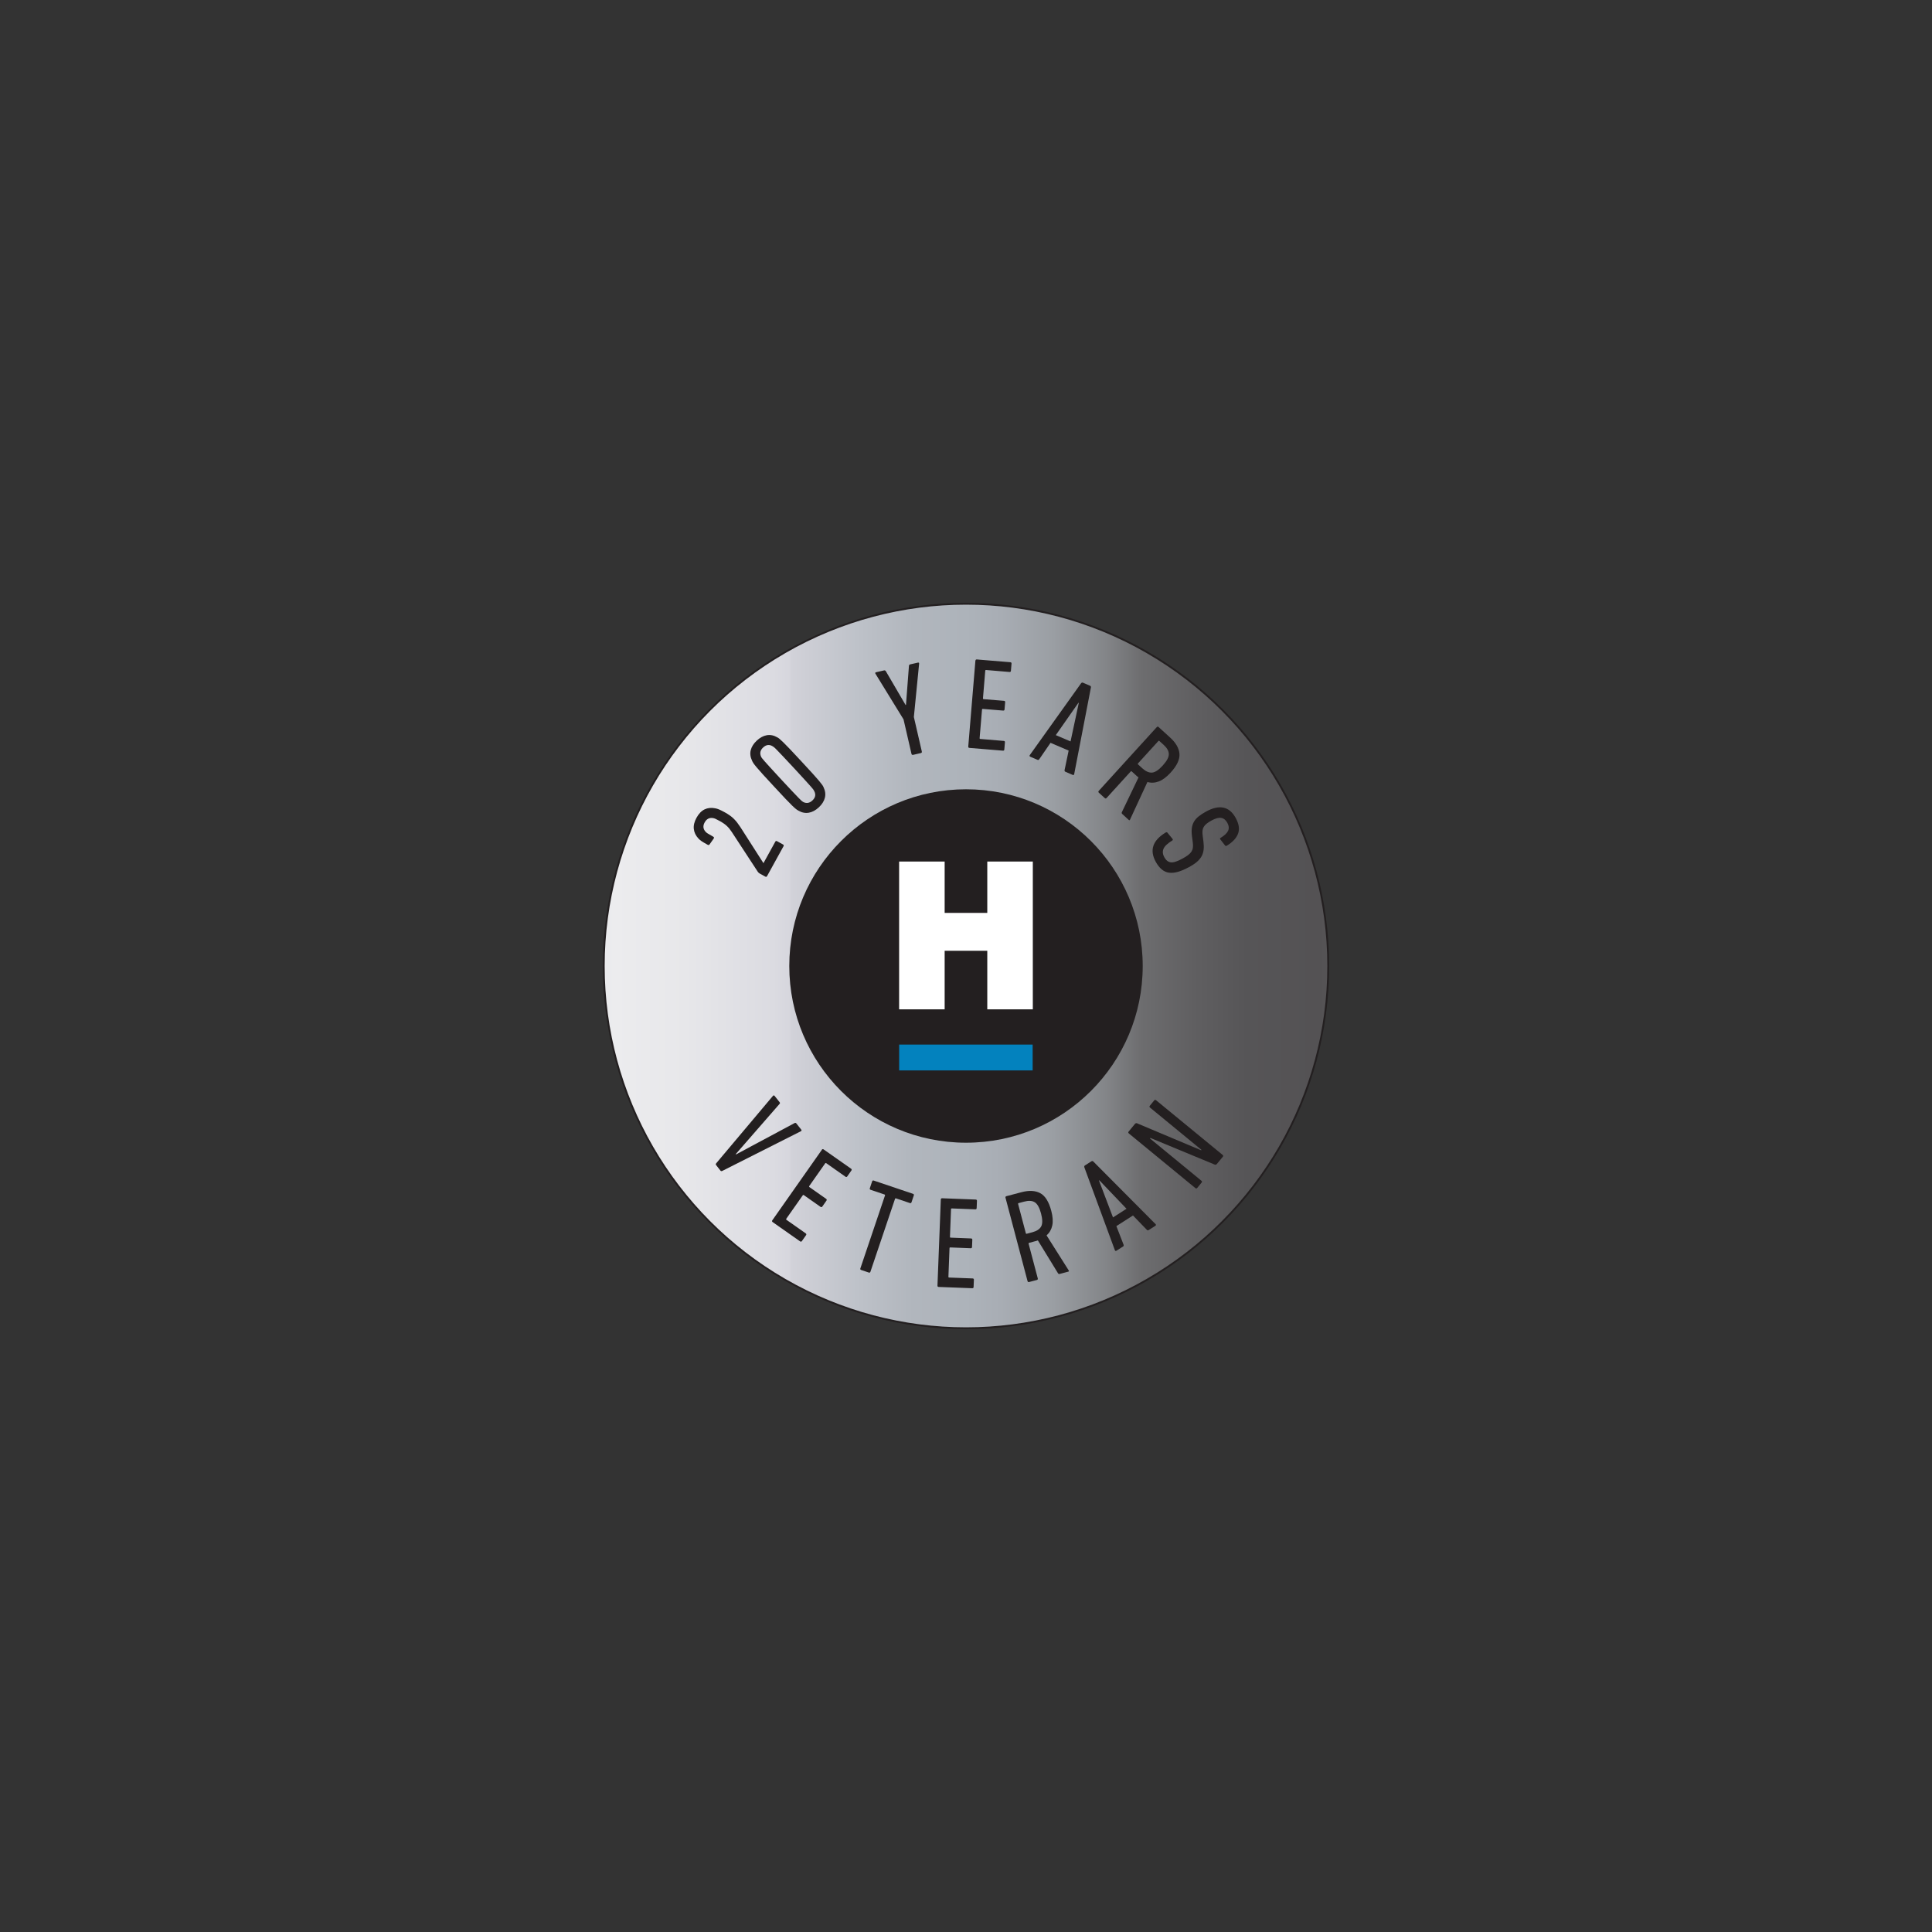 <svg xmlns="http://www.w3.org/2000/svg" xmlns:xlink="http://www.w3.org/1999/xlink" id="Layer_1" data-name="Layer 1" viewBox="0 0 600 600"><rect x="0" y="0" width="600" height="600" fill="#333333" stroke="none"/><defs><style> .cls-1 { fill: url(#Silver_Gradient_30); } .cls-1, .cls-2 { stroke: #231f20; stroke-miterlimit: 10; stroke-width: .57px; } .cls-3 { fill: #fff; } .cls-3, .cls-4, .cls-5 { stroke-width: 0px; } .cls-4 { fill: #231f20; } .cls-6 { clip-path: url(#clippath); } .cls-2 { fill: none; } .cls-5 { fill: #0382be; } </style><clipPath id="clippath"><circle class="cls-2" cx="300" cy="300" r="112.5"/></clipPath><linearGradient id="Silver_Gradient_30" data-name="Silver Gradient 30" x1="27.67" y1="289.29" x2="572.27" y2="289.29" gradientUnits="userSpaceOnUse"><stop offset="0" stop-color="#808086"/><stop offset=".03" stop-color="#83838a"/><stop offset=".05" stop-color="#8d8f96"/><stop offset=".08" stop-color="#9fa2ab"/><stop offset=".1" stop-color="#b0b5bf"/><stop offset=".1" stop-color="#b1b6c0"/><stop offset=".12" stop-color="#c5c8d1"/><stop offset=".14" stop-color="#d4d6dd"/><stop offset=".16" stop-color="#dcdde4"/><stop offset=".2" stop-color="#dfe0e7"/><stop offset=".28" stop-color="#e7e8eb"/><stop offset=".3" stop-color="#ececee"/><stop offset=".34" stop-color="#e7e7ea"/><stop offset=".39" stop-color="#dbdbe1"/><stop offset=".4" stop-color="#d6d6dd"/><stop offset=".4" stop-color="#d2d2d9"/><stop offset=".44" stop-color="#bdc1c8"/><stop offset=".47" stop-color="#b1b6bd"/><stop offset=".5" stop-color="#adb3ba"/><stop offset=".52" stop-color="#a8adb4"/><stop offset=".55" stop-color="#9a9ea3"/><stop offset=".58" stop-color="#838588"/><stop offset=".6" stop-color="#6d6d6f"/><stop offset=".63" stop-color="#605f61"/><stop offset=".66" stop-color="#565557"/><stop offset=".7" stop-color="#545254"/><stop offset=".73" stop-color="#595759"/><stop offset=".76" stop-color="#68676a"/><stop offset=".8" stop-color="#818285"/><stop offset=".8" stop-color="#828386"/><stop offset=".81" stop-color="#87898c"/><stop offset=".84" stop-color="#9da1a7"/><stop offset=".88" stop-color="#abafb8"/><stop offset=".9" stop-color="#b0b5be"/><stop offset=".91" stop-color="#b5bac2"/><stop offset=".94" stop-color="#cacdd4"/><stop offset=".97" stop-color="#d6d9de"/><stop offset="1" stop-color="#dbdde2"/></linearGradient></defs><g><g class="cls-6"><rect id="Silver_Gradient" data-name="Silver Gradient" class="cls-1" x="27.67" y="134.42" width="544.6" height="309.74"/></g><circle class="cls-2" cx="300" cy="300" r="112.5"/></g><g><g><path class="cls-4" d="m235.85,271.22c-.21-.12-.39-.29-.54-.53l-8.05-12.31c-.47-.72-.97-1.34-1.51-1.85-.54-.51-1.29-1.04-2.26-1.57-.59-.33-1.03-.55-1.3-.67-.27-.12-.53-.2-.75-.23-1.13-.19-2,.26-2.6,1.35-.59,1.06-.5,2.02.27,2.88.15.18.37.36.67.55.29.19.87.53,1.72,1,.28.16.32.36.12.62l-1.27,1.8c-.14.2-.34.23-.6.08-.83-.46-1.45-.82-1.85-1.09-.41-.27-.74-.56-1.01-.86-.83-.89-1.3-1.87-1.42-2.96-.12-1.08.16-2.24.84-3.47.69-1.25,1.52-2.12,2.49-2.59.97-.47,2.05-.59,3.25-.36.4.06.82.19,1.27.38.45.19,1.02.47,1.71.85.64.35,1.2.7,1.67,1.04.48.34.9.7,1.26,1.07.37.37.71.76,1.02,1.17.32.41.63.85.95,1.34l7.14,11.16.04.02,3.66-6.64c.13-.24.31-.29.55-.16l1.85,1.02c.24.13.29.31.16.55l-5.11,9.27c-.13.24-.31.29-.55.16l-1.81-1Z"/><path class="cls-4" d="m247.91,251.72c-.21-.1-.44-.26-.7-.46-.26-.2-.65-.55-1.17-1.05-.52-.5-1.22-1.21-2.1-2.14-.88-.93-2.06-2.19-3.53-3.78-1.47-1.58-2.64-2.85-3.5-3.8-.86-.95-1.52-1.7-1.98-2.25-.46-.55-.78-.97-.96-1.24-.18-.27-.31-.52-.4-.73-.55-1.15-.69-2.25-.42-3.31.27-1.06.9-2.05,1.89-2.97.99-.92,2.02-1.47,3.1-1.66,1.08-.19,2.17.03,3.27.67.21.1.44.26.69.47.25.21.63.56,1.15,1.06.52.5,1.22,1.21,2.1,2.14.88.93,2.06,2.19,3.53,3.78,1.47,1.59,2.64,2.85,3.5,3.8.86.95,1.52,1.7,1.98,2.25.46.55.78.96.97,1.23.19.27.33.5.42.72.55,1.15.69,2.25.42,3.32-.27,1.06-.9,2.05-1.89,2.97-.99.92-2.03,1.47-3.1,1.66-1.08.19-2.17-.03-3.27-.67Zm1.5-2.67c1.02.54,1.98.39,2.88-.45.92-.85,1.13-1.79.63-2.81-.05-.14-.15-.31-.28-.51-.14-.21-.42-.55-.85-1.04-.43-.49-1.06-1.18-1.87-2.07-.81-.89-1.92-2.1-3.32-3.61-1.4-1.51-2.52-2.7-3.35-3.58-.83-.88-1.47-1.55-1.93-2.02-.45-.47-.78-.78-.97-.93-.2-.15-.36-.26-.49-.32-.98-.57-1.93-.43-2.85.42-.9.83-1.12,1.78-.66,2.83.05.14.15.3.3.5.15.2.44.54.87,1.03.43.49,1.05,1.18,1.87,2.07.81.89,1.92,2.1,3.32,3.61,1.4,1.51,2.52,2.71,3.35,3.58.83.88,1.47,1.55,1.93,2.02.45.47.77.78.96.94.19.16.34.27.48.33Z"/><path class="cls-4" d="m283.56,234.42c-.26.06-.43-.04-.49-.3l-2.47-10.71-8.72-14.18c-.14-.24-.08-.4.19-.46l2.49-.57c.24-.05.43.04.57.29l6.11,10.45.12-.03.92-12.07c.02-.28.13-.45.34-.5l2.45-.56c.26-.06.39.05.37.33l-1.63,16.56,2.47,10.71c.06.26-.04.43-.3.49l-2.41.56Z"/><path class="cls-4" d="m302.94,205.17c.02-.27.17-.39.44-.37l10.39.86c.27.02.39.17.37.44l-.19,2.22c-.02.27-.17.39-.44.37l-7.27-.61c-.16-.01-.25.06-.26.22l-.71,8.57c-.01.16.06.25.22.26l6.3.52c.27.02.39.17.37.44l-.19,2.22c-.02.27-.17.39-.44.37l-6.3-.52c-.16-.01-.25.06-.26.22l-.74,8.85c-.01.16.06.25.22.26l7.27.61c.27.02.39.17.37.44l-.19,2.22c-.02.27-.17.39-.44.37l-10.39-.86c-.27-.02-.39-.17-.37-.44l2.22-26.67Z"/><path class="cls-4" d="m335.73,212.21c.18-.22.37-.28.57-.2l2.24.96c.22.1.31.28.25.55l-5.19,26.89c-.06.27-.22.35-.49.23l-2.24-.96c-.22-.1-.31-.28-.25-.55l1.26-6.03-5.63-2.41-3.49,5.08c-.16.23-.33.3-.53.21l-2.24-.96c-.27-.12-.33-.29-.18-.52l15.93-22.3Zm-3.26,18.05l2.56-11.96-.11-.05-7.03,10.05,4.59,1.96Z"/><path class="cls-4" d="m348.52,252.78c-.16-.15-.21-.32-.14-.51l5.2-10.84c-.16-.11-.31-.23-.45-.35-.14-.13-.28-.26-.42-.38l-1.23-1.12c-.12-.11-.23-.1-.34.02l-7.48,8.22c-.18.2-.37.21-.57.03l-1.83-1.67c-.2-.18-.21-.37-.03-.57l18.01-19.79c.18-.2.37-.21.57-.03l3.57,3.25c1.8,1.64,2.77,3.32,2.91,5.06.14,1.73-.77,3.68-2.74,5.84-1.26,1.38-2.48,2.29-3.67,2.74-1.19.45-2.37.51-3.54.18l-5.37,11.62c-.1.27-.24.33-.42.16l-2.04-1.86Zm6.22-14.19c1.06.96,2.07,1.41,3.02,1.35s2.07-.8,3.35-2.21c1.26-1.39,1.89-2.56,1.88-3.52,0-.96-.55-1.93-1.63-2.91l-1.29-1.17c-.12-.11-.24-.1-.34.02l-6.3,6.92c-.11.12-.1.24.02.34l1.29,1.17Z"/><path class="cls-4" d="m369.16,269.33c-2.44,1.34-4.47,1.91-6.1,1.69-1.63-.21-3-1.34-4.13-3.38-1.99-3.62-.96-6.66,3.09-9.1.24-.13.42-.11.55.07l1.54,1.88c.19.23.16.42-.1.57-1.45.89-2.35,1.75-2.68,2.56-.34.82-.25,1.69.26,2.61s1.17,1.45,1.98,1.57c.81.12,2.03-.26,3.67-1.16.69-.38,1.26-.74,1.72-1.08.46-.34.81-.71,1.05-1.08.24-.38.39-.79.45-1.24.06-.45.06-.96-.02-1.54l-.23-1.77c-.15-1-.18-1.88-.09-2.64.09-.76.3-1.44.64-2.04.33-.6.81-1.16,1.44-1.67.63-.51,1.4-1.03,2.33-1.53,4.17-2.29,7.24-1.64,9.22,1.96,1,1.82,1.26,3.43.76,4.83-.5,1.4-1.66,2.67-3.51,3.8-.24.13-.43.1-.57-.1l-1.41-1.81c-.11-.09-.16-.19-.14-.29.02-.1.09-.19.21-.25,1.18-.71,1.95-1.43,2.3-2.17.35-.73.27-1.56-.23-2.49-.5-.9-1.14-1.41-1.93-1.53-.79-.12-1.8.16-3.03.84-.62.34-1.12.67-1.51.99-.39.32-.69.67-.89,1.02-.2.36-.32.76-.36,1.19-.04.44-.01.96.07,1.56l.23,1.77c.12.95.14,1.8.05,2.54-.09.74-.3,1.42-.65,2.05-.35.62-.85,1.21-1.49,1.75-.64.54-1.46,1.08-2.46,1.63Z"/></g><g><path class="cls-4" d="m222.38,361.81c-.13-.17-.11-.36.07-.57l17.59-20.9c.18-.21.35-.21.52,0l1.56,1.97c.15.19.13.38-.07.57l-13.56,15.54.08.1,18.16-9.72c.23-.15.43-.11.59.1l1.51,1.91c.17.21.13.38-.12.51l-24.38,12.31c-.25.12-.44.1-.57-.07l-1.38-1.75Z"/><path class="cls-4" d="m255.22,357.06c.16-.22.34-.25.56-.1l8.53,5.99c.22.16.25.34.1.56l-1.28,1.83c-.16.22-.34.25-.56.1l-5.97-4.2c-.13-.09-.25-.07-.34.06l-4.94,7.03c-.09.13-.07.25.06.34l5.18,3.64c.22.16.25.34.1.56l-1.28,1.83c-.16.22-.34.25-.56.1l-5.18-3.64c-.13-.09-.25-.07-.34.06l-5.11,7.27c-.09.13-.07.25.06.34l5.97,4.2c.22.16.25.34.1.57l-1.28,1.82c-.16.22-.34.25-.56.1l-8.53-5.99c-.22-.16-.25-.34-.1-.56l15.39-21.9Z"/><path class="cls-4" d="m267.45,394.41c-.26-.09-.34-.26-.25-.51l7.64-22.63c.05-.15,0-.26-.15-.31l-4.3-1.45c-.26-.09-.34-.26-.25-.51l.71-2.11c.09-.26.26-.34.51-.25l12.18,4.11c.26.09.34.26.25.51l-.71,2.11c-.09.26-.26.34-.51.25l-4.3-1.45c-.15-.05-.26,0-.31.15l-7.64,22.63c-.09.26-.26.34-.51.25l-2.34-.79Z"/><path class="cls-4" d="m292.18,372.52c.01-.27.15-.4.42-.39l10.41.4c.27.01.4.15.39.42l-.09,2.23c-.01.27-.15.4-.42.39l-7.29-.28c-.16,0-.25.07-.25.23l-.33,8.59c0,.16.07.25.23.25l6.32.25c.27.01.4.15.39.42l-.09,2.23c-.01.27-.15.4-.42.39l-6.32-.25c-.16,0-.25.07-.25.23l-.34,8.87c0,.16.07.25.23.25l7.29.28c.27.01.4.15.39.42l-.09,2.23c-.01.27-.15.4-.42.39l-10.41-.4c-.27-.01-.4-.15-.39-.42l1.04-26.74Z"/><path class="cls-4" d="m329.1,395.63c-.21.06-.38,0-.5-.16l-6.28-10.25c-.18.08-.36.14-.54.18-.18.05-.37.1-.55.14l-1.61.43c-.16.04-.21.14-.17.3l2.84,10.74c.07.26-.03.43-.29.5l-2.39.63c-.26.07-.43-.03-.5-.29l-6.84-25.87c-.07-.26.03-.43.29-.5l4.67-1.23c2.35-.62,4.29-.52,5.83.3,1.53.83,2.67,2.65,3.42,5.47.48,1.8.58,3.33.31,4.57-.27,1.25-.86,2.27-1.77,3.07l6.84,10.82c.17.23.14.38-.09.44l-2.67.71Zm-8.53-12.93c1.39-.37,2.31-.97,2.77-1.81.46-.84.45-2.18-.03-4.01-.48-1.81-1.12-2.97-1.93-3.49-.81-.52-1.92-.59-3.33-.21l-1.69.45c-.16.04-.21.14-.17.3l2.39,9.05c.04.16.14.22.3.17l1.69-.45Z"/><path class="cls-4" d="m336.76,362.53c-.08-.27-.03-.46.16-.58l2.05-1.31c.21-.13.4-.1.59.1l19.31,19.42c.19.2.16.38-.09.54l-2.05,1.31c-.21.13-.4.1-.59-.1l-4.28-4.43-5.16,3.3,2.23,5.75c.1.26.06.44-.12.56l-2.05,1.31c-.25.16-.43.11-.53-.15l-9.47-25.71Zm13.09,12.86l-8.45-8.84-.1.07,4.35,11.46,4.2-2.69Z"/><path class="cls-4" d="m350.57,351.99c-.21-.17-.23-.36-.06-.57l1.93-2.35c.21-.25.44-.32.7-.21l19.89,8.37.1-.13-15.98-13.13c-.21-.17-.23-.36-.06-.57l1.36-1.66c.17-.21.36-.23.57-.06l20.68,16.99c.21.17.23.36.06.57l-1.83,2.22c-.21.25-.44.32-.7.21l-19.97-8.27-.13.16,15.98,13.13c.21.17.23.36.06.57l-1.36,1.66c-.17.21-.36.23-.57.06l-20.68-16.99Z"/></g><circle class="cls-4" cx="300" cy="300" r="54.88"/><g><path class="cls-3" d="m279.23,267.56h14.14v15.95h13.24v-15.95h14.14v45.9h-14.14v-18.19h-13.24v18.19h-14.14v-45.9Z"/><rect class="cls-5" x="279.24" y="324.4" width="41.46" height="8.03"/></g></g></svg>